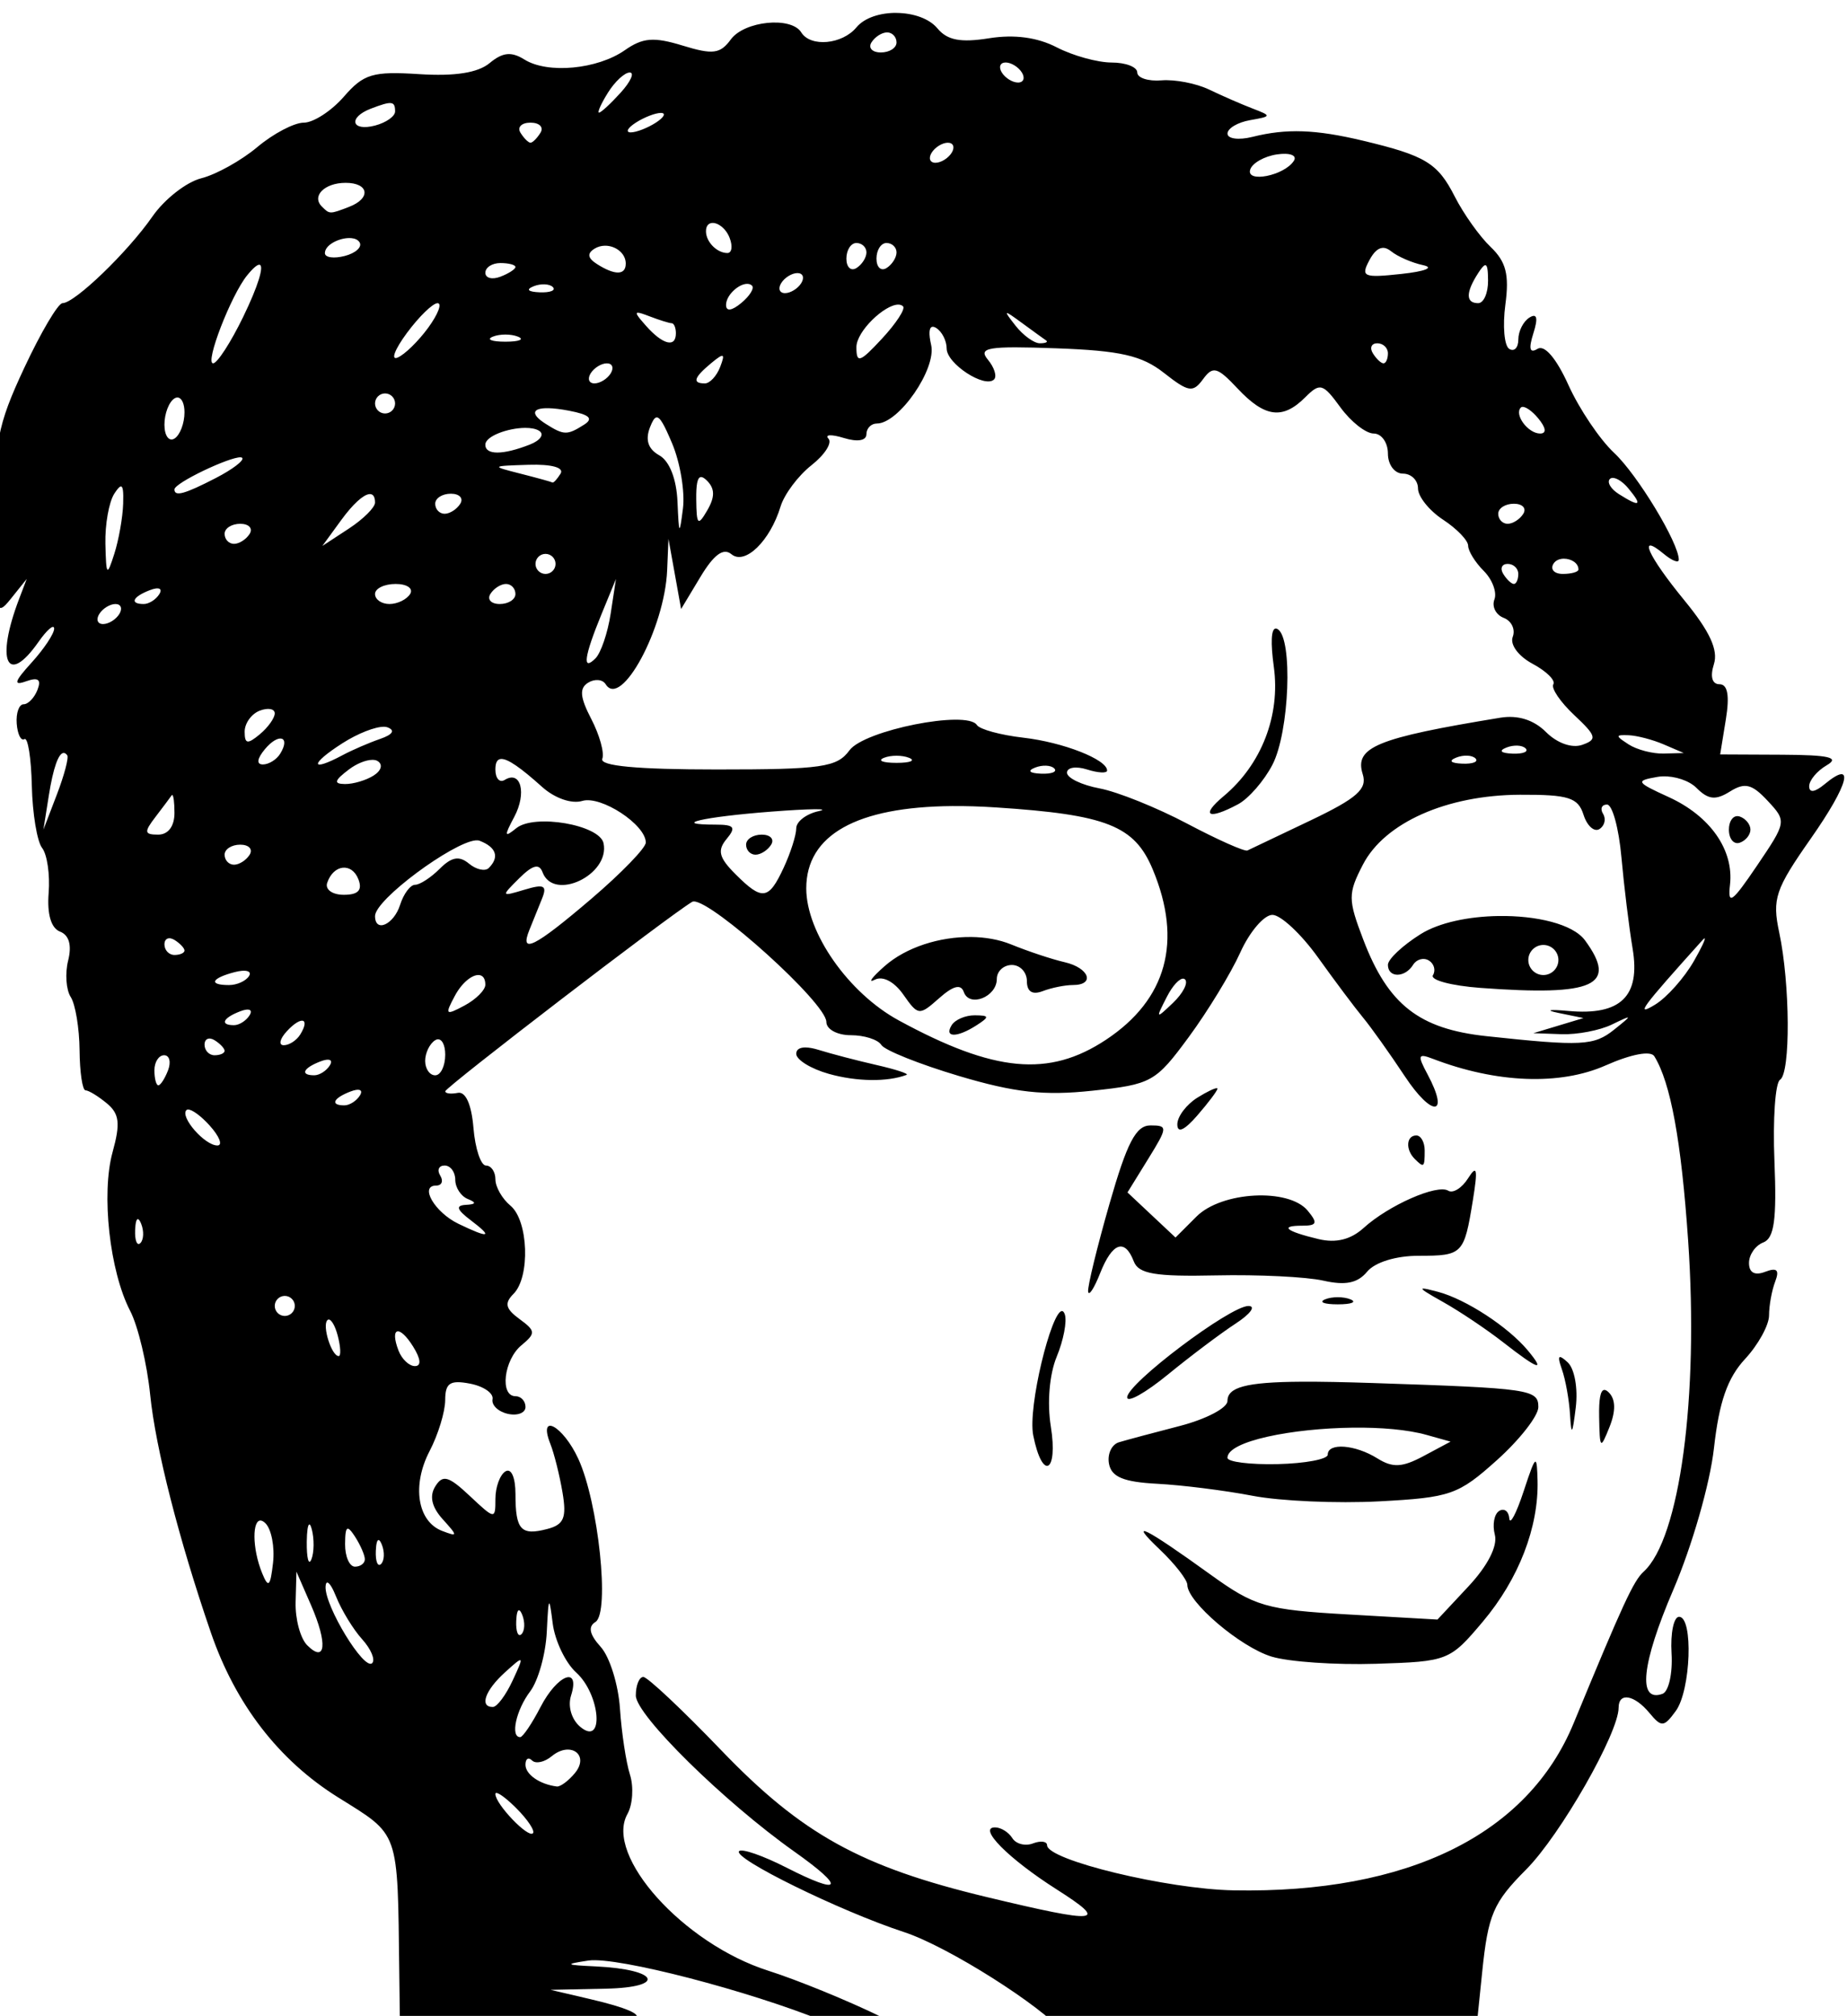 <?xml version="1.0" encoding="UTF-8" standalone="no"?>
<!-- Created with Inkscape (http://www.inkscape.org/) -->

<svg
   xmlns:dc="http://purl.org/dc/elements/1.1/"
   xmlns:cc="http://creativecommons.org/ns#"
   xmlns:rdf="http://www.w3.org/1999/02/22-rdf-syntax-ns#"
   xmlns:svg="http://www.w3.org/2000/svg"
   xmlns="http://www.w3.org/2000/svg"
   xmlns:sodipodi="http://sodipodi.sourceforge.net/DTD/sodipodi-0.dtd"
   xmlns:inkscape="http://www.inkscape.org/namespaces/inkscape"
   width="48.806mm"
   height="53.274mm"
   viewBox="0 0 48.806 53.274"
   version="1.1"
   id="svg8"
   inkscape:version="0.92.3 (2405546, 2018-03-11)"
   sodipodi:docname="Harlem youth - 5.svg">
  <defs
     id="defs2" />
  <sodipodi:namedview
     id="base"
     pagecolor="#ffffff"
     bordercolor="#666666"
     borderopacity="1.0"
     inkscape:pageopacity="0.0"
     inkscape:pageshadow="2"
     inkscape:zoom="0.5381579"
     inkscape:cx="1236.8369"
     inkscape:cy="683.95271"
     inkscape:document-units="mm"
     inkscape:current-layer="layer1"
     showgrid="false"
     inkscape:snap-global="false"
     inkscape:window-width="1920"
     inkscape:window-height="1017"
     inkscape:window-x="3832"
     inkscape:window-y="-8"
     inkscape:window-maximized="1"
     fit-margin-top="0"
     fit-margin-left="0"
     fit-margin-right="0"
     fit-margin-bottom="0" />
  <g
     inkscape:label="Layer 1"
     inkscape:groupmode="layer"
     id="layer1"
     transform="translate(96.546,-215.824)">
    <path
       style="fill:#000000;stroke-width:3.78"
       d="m -274.9,815.715 c -1.606,-0.019 -3.208,0.46 -4.027,1.447 -1.416,1.707 -4.577,1.994 -5.5,0.5 -0.998,-1.615 -5.673,-1.147 -7.025,0.703 -1.054,1.442 -1.791,1.536 -4.799,0.613 -2.874,-0.882 -3.976,-0.796 -5.762,0.455 -2.739,1.918 -7.697,2.383 -10.012,0.938 -1.31,-0.818 -2.171,-0.732 -3.477,0.352 -1.167,0.968 -3.465,1.329 -7.012,1.102 -4.649,-0.298 -5.543,-0.03 -7.525,2.25 -1.238,1.423 -3.034,2.588 -3.992,2.588 -0.959,0 -3.045,1.096 -4.637,2.436 -1.592,1.339 -4.106,2.739 -5.588,3.111 -1.482,0.372 -3.674,2.088 -4.871,3.814 -2.45,3.534 -7.747,8.639 -8.963,8.639 -0.44,0 -2.158,2.907 -3.818,6.459 -2.691,5.757 -3.015,7.468 -2.988,15.75 0.03,8.692 0.136,9.162 1.635,7.291 l 1.602,-2 -0.762,2 c -2.362,6.191 -1.2,8.756 1.938,4.277 0.856,-1.223 1.557,-1.814 1.557,-1.314 0,0.499 -1.013,2.022 -2.25,3.383 -1.721,1.892 -1.85,2.331 -0.551,1.865 1.208,-0.433 1.538,-0.19 1.143,0.84 -0.306,0.797 -0.93,1.449 -1.387,1.449 -0.457,0 -0.766,0.87 -0.686,1.932 0.08,1.062 0.425,1.757 0.768,1.545 0.343,-0.212 0.675,1.881 0.738,4.65 0.063,2.77 0.525,5.562 1.027,6.205 0.502,0.643 0.795,2.662 0.65,4.486 -0.168,2.115 0.244,3.511 1.135,3.854 0.905,0.347 1.191,1.362 0.811,2.877 -0.323,1.286 -0.208,2.926 0.256,3.645 0.464,0.719 0.862,3.107 0.881,5.307 0.02,2.2 0.287,4 0.596,4 0.308,0 1.263,0.583 2.121,1.295 1.254,1.041 1.368,1.996 0.576,4.863 -1.149,4.162 -0.293,11.893 1.754,15.838 0.787,1.516 1.685,5.288 1.996,8.381 0.534,5.296 2.873,14.459 6.055,23.709 2.455,7.137 6.771,12.728 12.67,16.414 6.188,3.867 5.935,3.144 6.111,17.441 l 0.074,5.963 h 17.051 c -0.836,-0.125 -1.715,-0.249 -2.635,-0.365 l -7.404,-0.936 8.844,0.344 c 9.032,0.351 10.356,-0.625 3.139,-2.314 l -3.982,-0.932 5.5,-0.115 c 6.111,-0.129 5.303,-1.923 -1,-2.221 -3.062,-0.144 -3.155,-0.216 -0.738,-0.582 0.188,-0.028 0.423,-0.04 0.697,-0.035 4.119,0.068 17.473,3.701 24.121,6.65 l 1.141,0.506 h 6.693 c -1.062,-0.4 -2.174,-0.886 -3.414,-1.492 -3.3,-1.614 -8.385,-3.693 -11.299,-4.621 -8.458,-2.692 -16.354,-11.482 -14.035,-15.625 0.525,-0.938 0.638,-2.706 0.25,-3.928 -0.388,-1.221 -0.836,-4.181 -0.996,-6.578 -0.16,-2.397 -1.025,-5.17 -1.922,-6.16 -1.12,-1.237 -1.283,-2.015 -0.523,-2.484 1.456,-0.9 0.302,-11.899 -1.707,-16.266 -1.528,-3.32 -4.046,-4.674 -2.791,-1.5 0.381,0.962 0.928,3.148 1.215,4.855 0.426,2.53 0.142,3.204 -1.527,3.641 -2.621,0.685 -3.164,0.089 -3.164,-3.471 0,-1.674 -0.421,-2.633 -1,-2.275 -0.55,0.34 -1,1.571 -1,2.734 0,2.08 -0.043,2.075 -2.553,-0.283 -2.126,-1.997 -2.703,-2.155 -3.449,-0.947 -0.598,0.967 -0.349,2.055 0.746,3.266 1.528,1.688 1.522,1.771 -0.061,1.164 -2.466,-0.946 -3.028,-4.544 -1.244,-7.965 0.851,-1.632 1.549,-3.919 1.553,-5.08 0.005,-1.704 0.483,-2.021 2.471,-1.641 1.355,0.259 2.368,0.958 2.25,1.553 -0.117,0.595 0.575,1.252 1.537,1.463 0.962,0.21 1.75,-0.099 1.75,-0.689 0,-0.59 -0.45,-1.074 -1,-1.074 -1.583,0 -1.163,-3.62 0.59,-5.074 1.446,-1.2 1.427,-1.439 -0.197,-2.627 -1.386,-1.014 -1.518,-1.574 -0.59,-2.502 1.684,-1.684 1.49,-7.309 -0.303,-8.797 -0.825,-0.685 -1.5,-1.865 -1.5,-2.623 0,-0.758 -0.423,-1.377 -0.939,-1.377 -0.517,0 -1.079,-1.688 -1.25,-3.75 -0.194,-2.345 -0.779,-3.656 -1.561,-3.5 -0.688,0.138 -1.25,0.068 -1.25,-0.156 0,-0.398 22.416,-17.6 24.619,-18.893 0.041,-0.024 0.091,-0.037 0.152,-0.039 1.901,-0.064 13.229,10.132 13.229,12.016 0,0.735 1.082,1.322 2.439,1.322 1.343,0 2.711,0.437 3.041,0.971 0.33,0.533 3.814,1.926 7.742,3.096 5.576,1.66 8.495,1.984 13.303,1.469 5.903,-0.632 6.303,-0.855 9.609,-5.348 1.898,-2.578 4.21,-6.375 5.141,-8.438 0.93,-2.063 2.371,-3.75 3.201,-3.75 0.83,0 2.878,1.913 4.551,4.25 1.673,2.337 3.687,5.028 4.477,5.979 0.79,0.95 2.671,3.59 4.178,5.867 2.736,4.135 4.501,3.986 2.266,-0.191 -1.029,-1.922 -0.959,-2.122 0.529,-1.551 6.34,2.433 12.67,2.676 17.227,0.66 2.555,-1.13 4.496,-1.497 4.855,-0.916 1.628,2.633 2.688,8.411 3.375,18.402 1.072,15.6 -0.828,29.715 -4.441,33 -1.008,0.916 -2.068,3.214 -6.979,15.117 -4.581,11.104 -16.537,16.982 -33.896,16.662 -6.625,-0.122 -18.59,-3.015 -18.609,-4.498 -0.005,-0.395 -0.639,-0.477 -1.408,-0.182 -0.769,0.295 -1.695,0.056 -2.059,-0.531 -0.363,-0.587 -1.138,-1.068 -1.723,-1.068 -1.759,0 1.348,3.131 6.127,6.172 5.283,3.362 4.298,3.473 -6.93,0.781 -12.575,-3.014 -18.456,-6.267 -26.516,-14.664 -3.85,-4.011 -7.338,-7.291 -7.75,-7.291 -0.412,10e-4 -0.75,0.833 -0.75,1.85 0,1.942 8.797,10.602 15.832,15.584 5.139,3.64 4.732,4.407 -0.832,1.568 -2.307,-1.177 -4.422,-1.912 -4.699,-1.635 -0.697,0.697 10.075,5.989 16.418,8.066 4.502,1.474 13.848,7.476 15.871,9.973 h 41.193 l 0.609,-5.936 c 0.592,-5.779 1.098,-6.962 4.389,-10.27 3.406,-3.424 9.219,-13.599 9.219,-16.137 0,-1.562 1.562,-1.294 3.074,0.527 1.2,1.446 1.439,1.428 2.623,-0.191 1.51,-2.064 1.769,-9.398 0.332,-9.398 -0.533,0 -0.871,1.638 -0.75,3.641 0.121,2.003 -0.287,3.822 -0.906,4.043 -2.497,0.889 -2.094,-2.98 1.08,-10.379 1.872,-4.363 3.659,-10.589 4.053,-14.117 0.515,-4.62 1.347,-7.005 3.1,-8.896 1.317,-1.421 2.395,-3.381 2.395,-4.355 0,-0.975 0.275,-2.489 0.611,-3.365 0.447,-1.166 0.179,-1.427 -1,-0.975 -1.04,0.399 -1.611,0.086 -1.611,-0.883 0,-0.825 0.639,-1.744 1.422,-2.045 1.096,-0.421 1.353,-2.28 1.115,-8.119 -0.17,-4.165 0.082,-7.813 0.559,-8.107 1.058,-0.654 1.008,-9.566 -0.082,-14.682 -0.716,-3.363 -0.401,-4.304 3.145,-9.365 3.828,-5.465 4.464,-7.986 1.365,-5.414 -0.966,0.801 -1.523,0.871 -1.523,0.191 0,-0.59 0.787,-1.531 1.75,-2.092 1.327,-0.773 0.253,-1.028 -4.438,-1.051 l -6.188,-0.029 0.568,-3.5 c 0.384,-2.369 0.18,-3.5 -0.631,-3.5 -0.743,0 -0.956,-0.76 -0.562,-2 0.449,-1.415 -0.409,-3.272 -2.934,-6.354 -3.667,-4.475 -4.724,-6.852 -2.066,-4.646 0.825,0.685 1.5,0.946 1.5,0.582 0,-1.671 -4.127,-8.486 -6.457,-10.664 -1.423,-1.33 -3.466,-4.364 -4.541,-6.742 -1.209,-2.673 -2.387,-4.057 -3.086,-3.625 -0.782,0.484 -0.91,0.006 -0.416,-1.551 0.487,-1.532 0.362,-2.033 -0.393,-1.566 -0.609,0.376 -1.107,1.359 -1.107,2.184 0,0.825 -0.409,1.249 -0.906,0.941 -0.498,-0.307 -0.671,-2.295 -0.387,-4.416 0.401,-2.993 0.072,-4.28 -1.469,-5.75 -1.092,-1.041 -2.7,-3.301 -3.574,-5.021 -1.702,-3.349 -2.908,-4.083 -9.164,-5.578 -4.73,-1.13 -7.625,-1.229 -11.014,-0.379 -1.367,0.343 -2.486,0.196 -2.486,-0.326 0,-0.522 1.012,-1.125 2.25,-1.342 2.158,-0.378 2.168,-0.425 0.25,-1.16 -1.1,-0.422 -3.049,-1.272 -4.33,-1.889 -1.281,-0.617 -3.419,-1.03 -4.75,-0.92 -1.331,0.11 -2.42,-0.245 -2.42,-0.789 0,-0.544 -1.148,-0.988 -2.551,-0.988 -1.402,0 -3.867,-0.682 -5.479,-1.516 -1.933,-0.999 -4.23,-1.307 -6.75,-0.904 -2.831,0.453 -4.161,0.199 -5.143,-0.984 -0.836,-1.007 -2.445,-1.524 -4.051,-1.543 z m -0.969,1.947 c 0.518,0 0.941,0.45 0.941,1 0,0.55 -0.703,1 -1.561,1 -0.857,0 -1.279,-0.45 -0.939,-1 0.34,-0.55 1.041,-1 1.559,-1 z m 11.822,3 c 0.55,0 1.279,0.45 1.619,1 0.34,0.55 0.167,1 -0.383,1 -0.55,0 -1.277,-0.45 -1.617,-1 -0.34,-0.55 -0.169,-1 0.381,-1 z m -37.486,1 c 0.503,0 0.101,0.9 -0.895,2 -0.995,1.1 -1.97,2 -2.164,2 -0.194,0 0.208,-0.9 0.895,-2 0.687,-1.1 1.661,-2 2.164,-2 z m -23.816,3.051 c 0.342,0.039 0.422,0.309 0.422,0.832 0,0.486 -0.9,1.119 -2,1.406 -2.362,0.618 -2.716,-0.802 -0.42,-1.684 1.05,-0.403 1.656,-0.594 1.998,-0.555 z m 26.922,0.979 c 0.55,0 0.325,0.437 -0.5,0.971 -0.825,0.533 -1.95,0.969 -2.5,0.969 -0.55,0 -0.325,-0.436 0.5,-0.969 0.825,-0.533 1.95,-0.971 2.5,-0.971 z m -13,0.971 c 0.89,0 1.34,0.45 1,1 -0.34,0.55 -0.79,1 -1,1 -0.21,0 -0.66,-0.45 -1,-1 -0.34,-0.55 0.11,-1 1,-1 z m 41.617,2 c 0.55,0 0.723,0.45 0.383,1 -0.34,0.55 -1.069,1 -1.619,1 -0.55,0 -0.721,-0.45 -0.381,-1 0.34,-0.55 1.067,-1 1.617,-1 z m 33.672,1.107 c 0.733,0.024 1.087,0.282 0.836,0.688 -0.915,1.481 -4.812,2.264 -4.355,0.875 0.212,-0.644 1.414,-1.322 2.67,-1.506 0.32,-0.047 0.605,-0.065 0.85,-0.057 z m -93.73,2.893 c 2.336,0 2.568,1.545 0.359,2.393 v 0.002 c -1.952,0.748 -1.943,0.747 -2.725,-0.035 -1.043,-1.043 0.278,-2.359 2.365,-2.359 z m 36.527,4.004 c 0.567,-0.061 1.395,0.505 1.775,1.496 0.317,0.825 0.215,1.5 -0.227,1.5 -1.042,0 -2.135,-1.111 -2.135,-2.168 0,-0.53 0.246,-0.792 0.586,-0.828 z m -36.344,1.51 c 0.145,-0.011 0.286,-0.01 0.418,0.004 0.353,0.036 0.643,0.166 0.795,0.412 0.286,0.463 -0.373,1.075 -1.467,1.361 -1.094,0.286 -1.988,0.16 -1.988,-0.279 0,-0.771 1.227,-1.421 2.242,-1.498 z m 50.758,0.486 c 0.55,0 1,0.422 1,0.939 0,0.517 -0.45,1.221 -1,1.561 -0.55,0.34 -1,-0.084 -1,-0.941 0,-0.857 0.45,-1.559 1,-1.559 z m 3,0 c 0.55,0 1,0.422 1,0.939 0,0.517 -0.45,1.221 -1,1.561 -0.55,0.34 -1,-0.084 -1,-0.941 0,-0.857 0.45,-1.559 1,-1.559 z m -28.088,0.271 c 1.052,-0.017 2.088,0.742 2.088,1.787 h -0.002 c 0,1.163 -1.07,1.182 -2.855,0.051 -0.946,-0.599 -1.022,-1.068 -0.25,-1.545 0.317,-0.196 0.669,-0.287 1.02,-0.293 z m 77.547,0.217 c 0.274,-0.019 0.558,0.094 0.859,0.338 0.649,0.526 2.082,1.149 3.182,1.383 1.151,0.245 0.232,0.618 -2.162,0.877 -3.786,0.409 -4.072,0.284 -3.18,-1.383 0.417,-0.779 0.844,-1.182 1.301,-1.215 z m -87.959,1.512 c 0.825,0 1.5,0.176 1.5,0.393 0,0.216 -0.675,0.652 -1.5,0.969 -0.825,0.317 -1.5,0.14 -1.5,-0.393 0,-0.533 0.675,-0.969 1.5,-0.969 z m -24.006,0.172 c 0.447,0.112 -0.124,2.069 -1.648,5.207 -1.235,2.542 -2.582,4.621 -2.994,4.621 -0.842,0 1.791,-6.807 3.395,-8.775 0.63,-0.773 1.045,-1.104 1.248,-1.053 z m 122.244,0.045 c 0.181,0.045 0.24,0.538 0.246,1.533 0.008,1.238 -0.434,2.25 -0.984,2.25 -1.253,0 -1.253,-1.061 0,-3 0.294,-0.455 0.504,-0.719 0.652,-0.775 0.031,-0.012 0.06,-0.014 0.086,-0.008 z m -68.621,0.783 c 0.55,0 0.723,0.45 0.383,1 -0.34,0.55 -1.069,1 -1.619,1 -0.55,0 -0.721,-0.45 -0.381,-1 0.34,-0.55 1.067,-1 1.617,-1 z m -5.174,1.086 c 0.119,-0.018 0.232,-0.018 0.336,0.004 0.118,0.025 0.224,0.079 0.311,0.166 0.252,0.252 -0.228,1.027 -1.066,1.723 -0.95,0.789 -1.523,0.866 -1.523,0.203 0,-0.925 1.111,-1.969 1.943,-2.096 z m -20.027,0.037 c 0.347,0.014 0.646,0.105 0.812,0.271 0.332,0.332 -0.258,0.568 -1.312,0.525 -1.165,-0.048 -1.401,-0.284 -0.604,-0.604 0.361,-0.144 0.756,-0.208 1.104,-0.193 z m -10.682,1.877 c 0.472,0 0.049,1.105 -0.939,2.457 -0.988,1.352 -2.362,2.69 -3.055,2.973 -0.693,0.283 -0.271,-0.824 0.938,-2.459 1.209,-1.635 2.584,-2.971 3.057,-2.971 z m 45.939,0.143 c 0.193,9.1e-4 0.358,0.055 0.479,0.176 0.252,0.252 -0.692,1.698 -2.098,3.215 -2.215,2.39 -2.555,2.505 -2.555,0.854 0,-1.586 2.821,-4.25 4.174,-4.244 z m -25.967,0.811 c 0.173,-0.006 0.554,0.124 1.156,0.355 0.989,0.38 1.987,0.691 2.217,0.691 0.23,0 0.42,0.45 0.42,1 0,1.471 -1.298,1.153 -2.969,-0.729 -0.819,-0.922 -1.112,-1.309 -0.824,-1.318 z m 36.809,0.039 c 0.084,-0.038 0.559,0.296 1.484,0.975 1.1,0.807 2.187,1.594 2.416,1.75 0.229,0.156 -0.053,0.283 -0.627,0.283 -0.574,0 -1.663,-0.788 -2.418,-1.75 -0.635,-0.809 -0.94,-1.22 -0.855,-1.258 z m -7.459,1.369 c 0.104,-0.025 0.238,0.014 0.402,0.115 0.572,0.354 1.041,1.274 1.041,2.047 0,1.516 3.809,4 4.727,3.082 0.306,-0.306 0.028,-1.195 -0.619,-1.975 -1.001,-1.206 0.014,-1.373 6.816,-1.129 6.404,0.23 8.539,0.718 10.75,2.457 2.441,1.92 2.888,1.992 3.887,0.627 0.988,-1.351 1.421,-1.234 3.459,0.936 2.709,2.883 4.488,3.113 6.732,0.869 1.481,-1.481 1.764,-1.4 3.512,1 1.046,1.436 2.539,2.609 3.318,2.609 0.779,0 1.418,0.9 1.418,2 0,1.111 0.667,2 1.5,2 0.825,0 1.5,0.664 1.5,1.477 0,0.812 1.125,2.214 2.5,3.115 1.375,0.901 2.5,2.07 2.5,2.596 0,0.526 0.7,1.657 1.557,2.514 0.857,0.857 1.334,2.137 1.062,2.846 -0.272,0.709 0.145,1.534 0.926,1.834 0.781,0.3 1.187,1.152 0.902,1.895 -0.294,0.767 0.562,1.927 1.982,2.688 1.375,0.736 2.306,1.656 2.066,2.043 -0.239,0.387 0.697,1.767 2.082,3.068 2.229,2.094 2.321,2.435 0.795,2.971 -1.017,0.357 -2.494,-0.164 -3.602,-1.271 -1.226,-1.227 -2.811,-1.723 -4.574,-1.434 -12.323,2.02 -14.561,2.939 -13.707,5.629 0.47,1.481 -0.562,2.395 -5.203,4.611 -3.183,1.52 -6.016,2.868 -6.293,2.998 -0.277,0.13 -2.977,-1.073 -6,-2.672 -3.023,-1.599 -6.957,-3.182 -8.744,-3.518 -1.787,-0.336 -3.25,-1.042 -3.25,-1.568 0,-0.526 0.9,-0.67 2,-0.32 1.1,0.349 2,0.396 2,0.104 0,-1.1 -4.388,-2.819 -8.357,-3.275 -2.263,-0.26 -4.346,-0.828 -4.629,-1.264 -0.986,-1.517 -11.237,0.52 -12.703,2.525 -1.239,1.694 -2.737,1.91 -13.227,1.91 -7.961,0 -11.695,-0.349 -11.42,-1.066 0.225,-0.586 -0.269,-2.368 -1.096,-3.961 -1.135,-2.188 -1.211,-3.075 -0.312,-3.631 0.654,-0.404 1.44,-0.334 1.744,0.158 1.536,2.486 5.887,-5.585 6.131,-11.371 l 0.131,-3.129 0.631,3.5 0.629,3.5 1.932,-3.213 c 1.34,-2.227 2.287,-2.916 3.088,-2.252 1.348,1.119 3.848,-1.311 4.898,-4.76 0.373,-1.223 1.76,-3.076 3.084,-4.117 1.324,-1.041 2.085,-2.234 1.691,-2.65 -0.394,-0.416 0.298,-0.445 1.535,-0.065 1.36,0.418 2.25,0.27 2.25,-0.375 0,-0.587 0.47,-1.068 1.047,-1.068 2.193,0 5.955,-5.45 5.408,-7.834 -0.253,-1.104 -0.212,-1.731 0.102,-1.805 z m -42.557,0.768 c 0.453,0 0.906,0.07 1.25,0.209 0.687,0.277 0.125,0.504 -1.25,0.504 -1.375,0 -1.938,-0.226 -1.25,-0.504 0.344,-0.139 0.797,-0.209 1.25,-0.209 z m 86.939,0.871 c 0.582,0 1.061,0.45 1.061,1 0,0.55 -0.199,1 -0.441,1 -0.243,0 -0.719,-0.45 -1.059,-1 -0.34,-0.55 -0.143,-1 0.439,-1 z m -65.295,1.258 c 0.13,0.055 0.035,0.413 -0.229,1.1 -0.346,0.903 -1.032,1.643 -1.523,1.643 -1.286,0 -1.106,-0.579 0.629,-2.02 0.637,-0.528 0.993,-0.778 1.123,-0.723 z m -11.527,0.742 c 0.55,0 0.723,0.45 0.383,1 -0.34,0.55 -1.069,1 -1.619,1 -0.55,0 -0.721,-0.45 -0.381,-1 0.34,-0.55 1.067,-1 1.617,-1 z m -22.117,3 c 0.55,0 1,0.45 1,1 0,0.55 -0.45,1 -1,1 -0.55,0 -1,-0.45 -1,-1 0,-0.55 0.45,-1 1,-1 z m -20.637,0.412 c 0.371,0.065 0.637,0.627 0.637,1.469 0,1.1 -0.45,2.279 -1,2.619 -0.55,0.34 -1,-0.283 -1,-1.383 0,-1.1 0.45,-2.277 1,-2.617 0.069,-0.043 0.134,-0.071 0.199,-0.084 0.057,-0.012 0.111,-0.013 0.164,-0.004 z m 134.012,0.936 c 0.327,-0.065 0.995,0.393 1.604,1.127 0.789,0.95 0.864,1.525 0.201,1.525 -1.209,0 -2.617,-1.898 -1.924,-2.592 0.032,-0.032 0.072,-0.051 0.119,-0.06 z m -97.09,0.125 c 0.536,0.01 1.228,0.091 2.057,0.25 2.047,0.393 2.467,0.784 1.5,1.396 -1.687,1.069 -2.008,1.062 -3.814,-0.08 -1.576,-0.996 -1.351,-1.597 0.258,-1.566 z m 10.773,0.922 c 0.357,-0.061 0.777,0.724 1.562,2.58 0.809,1.911 1.296,4.837 1.084,6.5 -0.351,2.745 -0.4,2.683 -0.545,-0.676 -0.098,-2.274 -0.798,-4.056 -1.814,-4.625 -1.118,-0.626 -1.418,-1.535 -0.926,-2.801 0.234,-0.6 0.425,-0.942 0.639,-0.979 z m -13.092,1.041 c 0.564,-0.003 1.062,0.083 1.389,0.285 0.56,0.346 0.149,0.961 -0.922,1.381 -2.689,1.054 -4.434,1.058 -4.434,0.014 0,-0.862 2.276,-1.67 3.967,-1.68 z m -28.365,2.936 c 0.072,0.004 0.123,0.021 0.152,0.051 0.237,0.237 -0.938,1.138 -2.611,2.004 -3.12,1.613 -4.143,1.896 -4.143,1.146 0,-0.648 5.523,-3.265 6.602,-3.201 z m 28.707,0.746 c 2.31,-0.072 3.566,0.276 3.191,0.883 -0.34,0.55 -0.705,0.946 -0.811,0.881 -0.105,-0.065 -1.539,-0.461 -3.189,-0.881 -2.964,-0.754 -2.954,-0.766 0.809,-0.883 z m 17.139,1.232 c 0.044,-0.013 0.092,-0.012 0.145,0 0.14,0.033 0.311,0.152 0.512,0.354 0.791,0.791 0.798,1.626 0.029,2.949 -0.941,1.619 -1.077,1.483 -1.104,-1.104 -0.015,-1.412 0.106,-2.112 0.418,-2.199 z m 91.014,0.076 c 0.4,0.025 0.996,0.42 1.518,1.049 1.443,1.738 1.166,1.903 -0.951,0.564 -0.809,-0.512 -1.211,-1.192 -0.893,-1.51 0.08,-0.08 0.193,-0.112 0.326,-0.104 z m -148.83,0.854 c 0.236,-0.052 0.295,0.492 0.254,1.721 -0.046,1.375 -0.444,3.625 -0.885,5 -0.733,2.291 -0.81,2.207 -0.887,-1 -0.046,-1.925 0.354,-4.175 0.887,-5 0.286,-0.442 0.49,-0.689 0.631,-0.721 z m 32.928,0.721 c 0.857,0 1.281,0.45 0.941,1 -0.34,0.55 -1.043,1 -1.561,1 -0.518,0 -0.939,-0.45 -0.939,-1 0,-0.55 0.701,-1 1.559,-1 z m -8.127,0.041 c 0.36,-0.035 0.568,0.236 0.568,0.844 0,0.487 -1.182,1.659 -2.627,2.605 l -2.627,1.721 1.877,-2.574 c 1.187,-1.628 2.209,-2.537 2.809,-2.596 z m 114.127,0.959 c 0.857,0 1.281,0.45 0.941,1 -0.34,0.55 -1.043,1 -1.561,1 -0.518,0 -0.939,-0.45 -0.939,-1 0,-0.55 0.701,-1 1.559,-1 z m -127,2 c 0.857,0 1.281,0.45 0.941,1 -0.34,0.55 -1.043,1 -1.561,1 -0.518,0 -0.939,-0.45 -0.939,-1 0,-0.55 0.701,-1 1.559,-1 z m 30.441,3 c 0.55,0 1,0.45 1,1 0,0.55 -0.45,1 -1,1 -0.55,0 -1,-0.45 -1,-1 0,-0.55 0.45,-1 1,-1 z m 101.549,0.48 c 0.702,-0.003 1.451,0.418 1.451,1.078 0,0.243 -0.703,0.441 -1.561,0.441 -0.858,0 -1.275,-0.459 -0.93,-1.018 0.214,-0.346 0.618,-0.5 1.039,-0.502 z m -5.609,0.52 c 0.582,0 1.061,0.45 1.061,1 0,0.55 -0.199,1 -0.441,1 -0.243,0 -0.719,-0.45 -1.059,-1 -0.34,-0.55 -0.143,-1 0.439,-1 z m -88.914,1.5 -0.531,3.469 c -0.292,1.908 -0.974,3.911 -1.514,4.451 -1.343,1.343 -1.135,-0.176 0.607,-4.42 z m -21.967,0.5 c 1.133,0 1.781,0.45 1.441,1 -0.34,0.55 -1.268,1 -2.061,1 -0.793,0 -1.439,-0.45 -1.439,-1 0,-0.55 0.926,-1 2.059,-1 z m 11,0 c 0.518,0 0.941,0.45 0.941,1 0,0.55 -0.703,1 -1.561,1 -0.857,0 -1.279,-0.45 -0.939,-1 0.34,-0.55 1.041,-1 1.559,-1 z m -34.643,0.453 c 0.232,0.047 0.273,0.24 0.076,0.559 -0.336,0.544 -1.035,0.988 -1.553,0.988 -1.438,0 -1.121,-0.718 0.611,-1.383 0.222,-0.085 0.415,-0.139 0.572,-0.162 0.118,-0.018 0.216,-0.018 0.293,-0.002 z m -4.299,1.547 c 0.55,0 0.723,0.45 0.383,1 -0.34,0.55 -1.069,1 -1.619,1 -0.55,0 -0.721,-0.45 -0.381,-1 0.34,-0.55 1.067,-1 1.617,-1 z m 115.682,2.445 c -0.441,0.043 -0.507,1.406 -0.174,3.836 0.663,4.84 -1.237,9.733 -5,12.877 -2.352,1.965 -1.562,2.414 1.43,0.812 1.058,-0.566 2.603,-2.343 3.434,-3.949 1.69,-3.267 2.05,-12.57 0.523,-13.514 -0.078,-0.048 -0.15,-0.069 -0.213,-0.062 z m -100.24,8.035 c 0.272,0.049 0.441,0.195 0.441,0.428 0,0.465 -0.675,1.407 -1.5,2.092 -1.221,1.013 -1.5,0.964 -1.5,-0.27 0,-0.834 0.675,-1.775 1.5,-2.092 0.412,-0.158 0.787,-0.207 1.059,-0.158 z m 11.355,1.762 c 0.125,0.003 0.233,0.02 0.32,0.053 0.807,0.301 0.54,0.723 -0.734,1.162 -1.1,0.379 -2.781,1.107 -3.736,1.617 -3.255,1.737 -3.275,0.899 -0.029,-1.18 1.557,-0.997 3.302,-1.673 4.18,-1.652 z m 123.336,0.844 c 0.167,-0.016 0.417,-0.012 0.75,0 0.825,0.03 2.4,0.441 3.5,0.914 l 2,0.859 -2,0.055 c -1.1,0.03 -2.675,-0.381 -3.5,-0.914 -1,-0.646 -1.25,-0.866 -0.75,-0.914 z m -133.553,0.346 c 0.343,0.103 0.382,0.631 -0.156,1.502 -0.363,0.587 -1.138,1.066 -1.723,1.066 -0.663,0 -0.588,-0.573 0.201,-1.523 0.686,-0.826 1.334,-1.148 1.678,-1.045 z m 123.219,0.691 c 0.347,0.014 0.646,0.107 0.812,0.273 0.332,0.332 -0.258,0.568 -1.312,0.525 -1.165,-0.048 -1.401,-0.286 -0.604,-0.605 0.361,-0.144 0.756,-0.208 1.104,-0.193 z m -144.963,0.73 c 0.119,-0.003 0.239,0.073 0.355,0.23 0.17,0.229 -0.296,1.991 -1.033,3.916 l -1.342,3.5 0.543,-3.426 c 0.431,-2.719 0.96,-4.208 1.477,-4.221 z m 139.963,0.27 c 0.347,0.014 0.646,0.107 0.812,0.273 0.332,0.332 -0.258,0.568 -1.312,0.525 -1.165,-0.048 -1.401,-0.286 -0.604,-0.605 0.361,-0.144 0.756,-0.208 1.104,-0.193 z m -56.916,0.008 c 0.453,0 0.906,0.068 1.25,0.207 0.687,0.277 0.125,0.504 -1.25,0.504 -1.375,0 -1.938,-0.226 -1.25,-0.504 0.344,-0.139 0.797,-0.207 1.25,-0.207 z m -39.428,0.322 c 0.665,-0.032 1.954,0.87 4.092,2.791 1.253,1.126 2.938,1.712 4,1.393 1.867,-0.562 6.336,2.367 6.336,4.152 0,0.532 -2.435,3.048 -5.41,5.59 -5.671,4.845 -7.208,5.619 -6.197,3.121 0.334,-0.825 0.9,-2.227 1.258,-3.115 0.532,-1.319 0.21,-1.483 -1.75,-0.893 -2.344,0.705 -2.356,0.678 -0.531,-1.135 1.347,-1.338 2,-1.508 2.334,-0.607 1.093,2.947 6.745,0.257 6.082,-2.895 -0.387,-1.838 -6.896,-2.96 -8.699,-1.5 -1.198,0.971 -1.231,0.8 -0.205,-1.125 1.261,-2.366 0.663,-4.685 -0.951,-3.688 -0.512,0.316 -0.93,-0.153 -0.93,-1.043 0,-0.674 0.173,-1.028 0.572,-1.047 z m -12.842,0.088 c 0.211,-0.002 0.392,0.036 0.523,0.117 0.553,0.342 0.384,0.956 -0.398,1.451 -0.746,0.473 -2.03,0.855 -2.855,0.844 -1.154,-0.013 -1.063,-0.349 0.396,-1.453 0.783,-0.593 1.701,-0.953 2.334,-0.959 z m 67.186,0.582 c 0.347,0.014 0.646,0.107 0.812,0.273 0.332,0.332 -0.258,0.568 -1.312,0.525 -1.165,-0.048 -1.401,-0.286 -0.604,-0.605 0.361,-0.144 0.756,-0.208 1.104,-0.193 z m 61.469,1.066 c 1.222,-0.047 2.653,0.42 3.379,1.146 1.182,1.182 1.907,1.262 3.342,0.365 1.488,-0.93 2.193,-0.755 3.756,0.922 1.905,2.044 1.894,2.107 -1.059,6.471 -2.497,3.691 -2.934,4 -2.693,1.906 0.398,-3.466 -1.966,-6.85 -6.109,-8.744 -3.274,-1.497 -3.347,-1.626 -1.123,-2.014 0.163,-0.029 0.333,-0.046 0.508,-0.053 z m -14.203,1.832 c 4.829,-0.019 5.779,0.282 6.322,1.994 0.352,1.108 1.065,1.751 1.584,1.43 0.519,-0.321 0.685,-1.002 0.369,-1.514 -0.316,-0.512 -0.141,-0.932 0.391,-0.932 0.532,0 1.177,2.362 1.436,5.25 0.258,2.887 0.761,6.994 1.117,9.123 0.795,4.754 -1.194,6.684 -6.4,6.211 -1.925,-0.175 -2.375,-0.087 -1,0.195 l 2.5,0.514 -2.5,0.754 -2.5,0.754 2.814,0.1 c 1.549,0.055 3.799,-0.375 5,-0.955 2.11,-1.019 2.119,-1.002 0.244,0.5 -2.012,1.612 -3.215,1.674 -12.734,0.652 -6.715,-0.72 -9.805,-3.139 -12.275,-9.607 -1.542,-4.037 -1.544,-4.599 -0.041,-7.506 2.161,-4.178 8.365,-6.936 15.674,-6.963 z m -134.408,0.023 c 0.129,0.013 0.227,0.746 0.227,1.789 0,1.332 -0.626,2.166 -1.623,2.166 -1.389,0 -1.43,-0.252 -0.283,-1.75 0.737,-0.963 1.467,-1.937 1.623,-2.166 0.019,-0.029 0.038,-0.041 0.057,-0.039 z m 77.787,1.107 c 1.364,-0.011 2.82,0.034 4.367,0.135 11.029,0.721 13.798,1.818 15.619,6.176 2.997,7.173 1.401,12.982 -4.67,17 -5.684,3.761 -11.122,3.252 -20.656,-1.938 -5.012,-2.728 -9.221,-8.737 -9.221,-13.162 0,-5.328 5.015,-8.135 14.561,-8.211 z m -13.779,0.316 c 0.861,-0.01 1.087,0.052 0.469,0.186 -1.238,0.267 -2.25,1.04 -2.25,1.717 0,0.677 -0.563,2.442 -1.25,3.922 -1.505,3.242 -2.134,3.325 -4.818,0.641 -1.643,-1.643 -1.822,-2.361 -0.877,-3.5 0.974,-1.173 0.774,-1.432 -1.1,-1.432 -4.574,0 -1.286,-0.768 5.545,-1.295 1.925,-0.149 3.42,-0.229 4.281,-0.238 z m 92.076,0.686 c -0.489,-0.007 -0.857,0.544 -0.857,1.346 0,0.917 0.483,1.506 1.074,1.309 0.591,-0.197 1.074,-0.786 1.074,-1.309 0,-0.522 -0.483,-1.112 -1.074,-1.309 -0.074,-0.025 -0.147,-0.036 -0.217,-0.037 z m -97.299,1.846 c -0.857,0 -1.559,0.45 -1.559,1 0,0.55 0.422,1 0.939,1 0.518,0 1.221,-0.45 1.561,-1 0.34,-0.55 -0.084,-1 -0.941,-1 z m -28.521,0.572 c 0.152,-0.013 0.281,-0.003 0.381,0.035 1.674,0.642 2.011,1.632 0.924,2.719 -0.362,0.362 -1.25,0.166 -1.973,-0.434 -0.973,-0.807 -1.73,-0.676 -2.914,0.508 -0.88,0.88 -1.985,1.6 -2.459,1.6 -0.474,0 -1.147,0.9 -1.496,2 -0.628,1.979 -2.5,2.819 -2.5,1.121 0,-1.651 7.754,-7.347 10.037,-7.549 z m -23.479,0.428 c 0.857,0 1.281,0.45 0.941,1 -0.34,0.55 -1.043,1 -1.561,1 -0.518,0 -0.939,-0.45 -0.939,-1 0,-0.55 0.701,-1 1.559,-1 z m 10.213,2.301 c 0.62,-0.071 1.245,0.305 1.572,1.158 0.415,1.081 -0.021,1.541 -1.459,1.541 -1.139,0 -1.876,-0.528 -1.656,-1.188 0.309,-0.926 0.923,-1.441 1.543,-1.512 z m 115.242,4.814 c -2.921,0.045 -5.886,0.636 -7.764,1.814 -1.787,1.122 -3.25,2.497 -3.25,3.055 0,1.315 1.698,1.314 2.51,0 0.345,-0.559 1.053,-0.754 1.574,-0.432 0.521,0.322 0.704,0.98 0.406,1.463 -0.298,0.483 1.831,1.053 4.732,1.268 11.371,0.84 13.731,-0.23 10.439,-4.73 -1.209,-1.653 -4.892,-2.496 -8.648,-2.438 z m -52.568,2.094 c -3.129,-0.037 -6.48,1.012 -8.625,2.9 -1.277,1.124 -1.722,1.736 -0.99,1.359 0.794,-0.409 1.941,0.189 2.85,1.486 1.476,2.107 1.583,2.118 3.566,0.359 1.413,-1.253 2.174,-1.444 2.463,-0.619 0.551,1.573 3.291,0.49 3.291,-1.301 0,-0.766 0.675,-1.395 1.5,-1.395 0.825,0 1.5,0.724 1.5,1.607 0,1.054 0.542,1.398 1.58,1 0.87,-0.334 2.22,-0.607 3,-0.607 2.264,0 1.64,-1.716 -0.83,-2.281 -1.238,-0.283 -3.628,-1.077 -5.311,-1.764 -1.196,-0.488 -2.572,-0.729 -3.994,-0.746 z m -79.834,0.135 c 0.12,0.02 0.251,0.071 0.389,0.156 0.55,0.34 1,0.816 1,1.059 0,0.243 -0.45,0.441 -1,0.441 -0.55,0 -1,-0.476 -1,-1.059 0,-0.437 0.253,-0.658 0.611,-0.598 z m 152.982,0.012 c 0.055,0.111 -0.343,0.955 -1.068,2.227 -0.967,1.695 -2.719,3.664 -3.893,4.375 -2.021,1.225 -1.39,0.367 4.75,-6.457 0.124,-0.138 0.193,-0.182 0.211,-0.145 z m -16.094,0.645 c 0.825,0 1.5,0.675 1.5,1.5 0,0.825 -0.675,1.5 -1.5,1.5 -0.825,0 -1.5,-0.675 -1.5,-1.5 0,-0.825 0.675,-1.5 1.5,-1.5 z m -129.766,2.578 c 0.632,-0.05 0.938,0.142 0.707,0.516 -0.308,0.499 -1.209,0.906 -2.002,0.906 -2.07,0 -1.774,-0.678 0.561,-1.289 0.275,-0.072 0.524,-0.116 0.734,-0.133 z m 23.604,0.422 c 0.394,0.017 0.662,0.321 0.662,0.965 0,0.531 -0.935,1.465 -2.076,2.076 -1.899,1.016 -1.981,0.934 -0.965,-0.965 0.714,-1.334 1.722,-2.105 2.379,-2.076 z m 70.285,0.363 c 0.056,0.008 0.107,0.034 0.148,0.076 0.335,0.335 -0.205,1.385 -1.199,2.334 -1.728,1.65 -1.754,1.623 -0.609,-0.609 0.576,-1.124 1.271,-1.859 1.66,-1.801 z m -93.207,3.092 c 0.232,0.046 0.273,0.238 0.076,0.557 -0.336,0.544 -1.035,0.988 -1.553,0.988 -1.438,0 -1.121,-0.716 0.611,-1.381 0.222,-0.085 0.415,-0.139 0.572,-0.162 0.118,-0.018 0.216,-0.017 0.293,-0.002 z m 72.393,0.561 c -0.93,-0.008 -1.969,0.434 -2.309,0.984 -0.782,1.266 0.542,1.266 2.5,0 1.293,-0.835 1.266,-0.973 -0.191,-0.984 z m -67.01,0.545 c 0.281,0.07 0.255,0.543 -0.258,1.373 -0.363,0.587 -1.101,1.066 -1.641,1.066 -0.539,0 -0.401,-0.629 0.309,-1.398 0.718,-0.779 1.308,-1.111 1.59,-1.041 z m -9.188,1.783 c 0.12,0.02 0.251,0.071 0.389,0.156 0.55,0.34 1,0.818 1,1.061 0,0.243 -0.45,0.439 -1,0.439 -0.55,0 -1,-0.476 -1,-1.059 0,-0.437 0.253,-0.658 0.611,-0.598 z m 22.588,0.074 c 0.455,-0.088 0.801,0.532 0.801,1.523 0,1.132 -0.45,2.059 -1,2.059 -0.55,0 -1,-0.647 -1,-1.439 0,-0.792 0.45,-1.721 1,-2.061 0.069,-0.043 0.134,-0.069 0.199,-0.082 z M -284,918.887 c -0.592,-0.004 -0.928,0.212 -0.928,0.631 0,0.598 1.463,1.499 3.25,2.002 2.777,0.781 5.848,0.822 7.75,0.102 0.275,-0.104 -1.075,-0.548 -3,-0.986 -1.925,-0.439 -4.513,-1.115 -5.75,-1.502 -0.52,-0.163 -0.967,-0.244 -1.322,-0.246 z m -63.959,0.775 c 0.533,0 0.709,0.675 0.393,1.5 -0.317,0.825 -0.753,1.5 -0.969,1.5 -0.216,0 -0.393,-0.675 -0.393,-1.5 0,-0.825 0.436,-1.5 0.969,-1.5 z m 16.447,0.455 c 0.232,0.046 0.273,0.238 0.076,0.557 -0.336,0.544 -1.035,0.988 -1.553,0.988 -1.438,0 -1.121,-0.716 0.611,-1.381 0.222,-0.085 0.415,-0.139 0.572,-0.162 0.118,-0.018 0.216,-0.017 0.293,-0.002 z m 88.543,2.838 c -0.187,-0.045 -0.996,0.338 -1.959,0.939 -1.1,0.687 -2,1.885 -2,2.662 0,0.919 0.699,0.605 2,-0.895 1.1,-1.268 2,-2.465 2,-2.66 0,-0.024 -0.014,-0.041 -0.041,-0.047 z m -85.543,0.162 c 0.232,0.046 0.273,0.238 0.076,0.557 -0.336,0.544 -1.035,0.988 -1.553,0.988 -1.438,0 -1.121,-0.716 0.611,-1.381 0.222,-0.085 0.415,-0.139 0.572,-0.162 0.118,-0.018 0.216,-0.017 0.293,-0.002 z m -17.086,1.959 c 0.389,-0.031 1.29,0.615 2.164,1.58 0.998,1.103 1.351,2.006 0.783,2.006 -1.258,0 -3.754,-2.857 -3.082,-3.529 0.033,-0.033 0.079,-0.052 0.135,-0.057 z m 95.988,1.586 c -1.442,0 -2.328,1.7 -4.08,7.811 -1.231,4.295 -2.191,8.232 -2.133,8.75 0.059,0.517 0.596,-0.298 1.193,-1.811 1.218,-3.081 2.466,-3.523 3.361,-1.189 0.478,1.247 2.131,1.528 8.219,1.395 4.191,-0.092 8.996,0.143 10.678,0.523 2.211,0.5 3.419,0.254 4.371,-0.893 0.781,-0.941 2.869,-1.586 5.135,-1.586 4.389,0 4.534,-0.147 5.404,-5.508 0.514,-3.164 0.416,-3.624 -0.471,-2.221 -0.615,0.974 -1.507,1.532 -1.982,1.238 -1.099,-0.679 -5.933,1.448 -8.43,3.711 -1.288,1.168 -2.76,1.533 -4.5,1.117 -3.264,-0.781 -3.941,-1.338 -1.629,-1.338 1.477,0 1.573,-0.262 0.545,-1.5 -1.891,-2.278 -8.577,-1.923 -11.09,0.59 l -2.09,2.09 -2.395,-2.248 -2.393,-2.248 2.064,-3.342 c 1.957,-3.166 1.967,-3.342 0.221,-3.342 z m 26.514,1 c -0.999,0 -1.098,1.402 -0.166,2.334 0.927,0.927 1,0.865 1,-0.834 0,-0.825 -0.376,-1.5 -0.834,-1.5 z m -96.893,3 c 0.582,0 1.061,0.639 1.061,1.418 0,0.779 0.562,1.643 1.25,1.92 0.885,0.357 0.829,0.528 -0.191,0.584 -1.055,0.058 -0.921,0.472 0.5,1.547 2.262,1.711 1.833,1.828 -1.25,0.338 -2.356,-1.138 -3.911,-3.807 -2.219,-3.807 0.565,0 0.75,-0.45 0.41,-1 -0.34,-0.55 -0.143,-1 0.439,-1 z m -30.576,5.346 c 0.091,0.014 0.199,0.168 0.318,0.467 0.289,0.722 0.254,1.586 -0.078,1.918 -0.332,0.332 -0.569,-0.258 -0.525,-1.312 0.03,-0.728 0.134,-1.095 0.285,-1.072 z m 128.141,6.926 c -0.285,0.024 0.356,0.418 1.996,1.338 1.65,0.925 4.35,2.736 6,4.025 3.496,2.731 4.258,2.984 2.461,0.818 -1.956,-2.357 -6.173,-5.113 -8.961,-5.857 -0.82,-0.219 -1.325,-0.339 -1.496,-0.324 z m -113.504,0.729 c 0.55,0 1,0.45 1,1 0,0.55 -0.45,1 -1,1 -0.55,0 -1,-0.45 -1,-1 0,-0.55 0.45,-1 1,-1 z m 105,0.131 c -0.453,0 -0.906,0.068 -1.25,0.207 -0.688,0.277 -0.125,0.504 1.25,0.504 1.375,0 1.937,-0.226 1.25,-0.504 -0.344,-0.139 -0.797,-0.207 -1.25,-0.207 z m -8.91,0.875 c -1.821,-0.007 -12.09,7.732 -12.09,9.111 0,0.578 1.832,-0.449 4.072,-2.283 2.24,-1.834 5.278,-4.119 6.75,-5.078 1.472,-0.96 2.043,-1.75 1.268,-1.75 z m -18.588,0.506 c -1.053,-0.027 -3.435,9.573 -2.869,12.402 0.913,4.566 2.496,3.751 1.752,-0.902 -0.378,-2.362 -0.138,-5.196 0.588,-6.949 0.674,-1.628 1.039,-3.525 0.809,-4.215 -0.076,-0.227 -0.17,-0.333 -0.279,-0.336 z m -73.143,0.848 c 0.276,-0.035 0.663,0.62 0.92,1.602 0.293,1.122 0.336,2.039 0.096,2.039 -0.711,0 -1.668,-3.041 -1.127,-3.582 0.034,-0.034 0.072,-0.054 0.111,-0.059 z m 6.855,1.184 c 0.303,-0.086 0.89,0.399 1.58,1.504 0.772,1.237 0.84,1.953 0.182,1.953 -0.572,0 -1.307,-0.694 -1.633,-1.543 -0.45,-1.173 -0.432,-1.828 -0.129,-1.914 z m 115.986,2.557 c -0.224,-0.038 -0.16,0.355 0.15,1.232 0.356,1.008 0.721,3.033 0.809,4.5 0.13,2.169 0.237,2.036 0.572,-0.709 0.232,-1.896 -0.122,-3.869 -0.807,-4.5 -0.351,-0.323 -0.59,-0.5 -0.725,-0.523 z m -25.785,2.457 c -5.684,0.031 -7.416,0.581 -7.416,1.922 0,0.694 -2.138,1.815 -4.75,2.49 -2.612,0.675 -5.346,1.407 -6.074,1.627 -0.728,0.22 -1.173,1.188 -0.988,2.152 0.252,1.315 1.457,1.812 4.824,1.988 2.468,0.129 6.738,0.666 9.488,1.195 2.75,0.53 8.429,0.78 12.621,0.557 7.13,-0.38 7.89,-0.646 11.75,-4.111 2.27,-2.038 4.129,-4.419 4.129,-5.291 0,-1.761 -0.807,-1.878 -16.5,-2.398 -2.854,-0.095 -5.189,-0.141 -7.084,-0.131 z m 30.158,0.82 c -0.382,0.026 -0.544,0.898 -0.512,2.674 0.06,3.242 0.123,3.303 1.031,1.029 0.64,-1.602 0.618,-2.767 -0.065,-3.449 -0.177,-0.177 -0.328,-0.263 -0.455,-0.254 z m -25.041,3.762 c 2.751,-0.03 5.414,0.187 7.34,0.727 l 2.373,0.666 -2.686,1.436 c -2.133,1.142 -3.08,1.191 -4.609,0.236 -2.215,-1.383 -4.951,-1.59 -4.951,-0.373 0,0.456 -2.25,0.88 -5,0.943 -2.75,0.063 -5,-0.221 -5,-0.629 0,-1.674 6.48,-2.939 12.533,-3.006 z m 18.186,3.395 c -0.173,-0.054 -0.505,0.883 -1.191,2.967 -0.725,2.2 -1.366,3.411 -1.424,2.691 -0.058,-0.719 -0.511,-1.056 -1.01,-0.748 -0.499,0.308 -0.693,1.377 -0.432,2.377 0.293,1.121 -0.713,3.092 -2.623,5.137 l -3.098,3.318 -8.912,-0.51 c -8.189,-0.467 -9.301,-0.788 -13.721,-3.977 -6.582,-4.749 -8.333,-5.615 -5.059,-2.5 1.512,1.439 2.75,3.026 2.75,3.527 0,1.702 5.276,6.198 8.395,7.152 1.707,0.523 6.394,0.847 10.414,0.719 7.185,-0.228 7.367,-0.299 10.66,-4.209 3.58,-4.25 5.578,-9.416 5.453,-14.094 -0.031,-1.168 -0.069,-1.81 -0.203,-1.852 z m -127.074,5.873 c 0.127,0.025 0.273,0.113 0.434,0.273 0.593,0.593 0.931,2.37 0.75,3.949 -0.269,2.357 -0.463,2.543 -1.078,1.039 -1.034,-2.525 -0.994,-5.435 -0.105,-5.262 z m 4.783,0.391 c 0.078,-0.042 0.169,0.108 0.264,0.473 h 0.002 c 0.253,0.973 0.235,2.323 -0.039,3 -0.274,0.677 -0.48,-0.12 -0.461,-1.77 0.013,-1.031 0.105,-1.633 0.234,-1.703 z m 3.832,0.42 c 0.026,-0.006 0.055,-0.004 0.086,0.008 0.149,0.057 0.36,0.321 0.654,0.775 0.533,0.825 0.977,1.837 0.984,2.25 0.008,0.412 -0.434,0.75 -0.984,0.75 -0.55,0 -0.994,-1.012 -0.986,-2.25 0.007,-0.995 0.065,-1.488 0.246,-1.533 z m 3.104,1.129 c 0.091,0.014 0.199,0.168 0.318,0.467 0.289,0.722 0.254,1.586 -0.078,1.918 -0.332,0.332 -0.569,-0.258 -0.525,-1.312 0.03,-0.728 0.134,-1.095 0.285,-1.072 z m -8.201,3.154 1.465,3.359 c 1.659,3.802 1.46,5.829 -0.391,3.979 -0.681,-0.681 -1.201,-2.61 -1.156,-4.287 z m 3.107,1.088 c 0.194,0.048 0.506,0.54 0.846,1.393 0.544,1.364 1.713,3.279 2.598,4.256 0.884,0.977 1.334,2.049 1,2.383 -0.789,0.789 -4.724,-5.664 -4.646,-7.619 0.012,-0.309 0.087,-0.441 0.203,-0.412 z m 22.115,2.084 c 0.077,0.07 0.175,0.745 0.33,1.975 0.218,1.73 1.27,3.936 2.34,4.904 2.419,2.189 2.826,7.427 0.422,5.432 -0.879,-0.729 -1.272,-2.05 -0.932,-3.123 0.951,-2.996 -1.352,-2.133 -3.045,1.141 -0.853,1.65 -1.767,3 -2.027,3 -0.999,0 -0.41,-2.702 0.994,-4.559 0.808,-1.068 1.555,-3.741 1.66,-5.941 0.096,-2.01 0.159,-2.918 0.258,-2.828 z m -3.021,0.674 c 0.091,0.014 0.199,0.168 0.318,0.467 0.289,0.722 0.254,1.586 -0.078,1.918 -0.332,0.332 -0.569,-0.258 -0.525,-1.312 0.03,-0.728 0.134,-1.095 0.285,-1.072 z m 0.139,4.996 c 0.096,0.107 -0.196,0.751 -0.789,2.029 -0.667,1.438 -1.55,2.621 -1.963,2.621 -1.365,0.014 -0.78,-1.656 1.213,-3.459 0.96,-0.869 1.443,-1.298 1.539,-1.191 z m 4.779,8.9 c 1.082,0.037 1.681,1.099 0.645,2.348 -0.644,0.776 -1.454,1.375 -1.799,1.332 -1.709,-0.215 -3.127,-1.201 -3.127,-2.172 0,-0.596 0.294,-0.786 0.656,-0.424 0.362,0.362 1.243,0.173 1.957,-0.42 0.584,-0.485 1.176,-0.681 1.668,-0.664 z m -7.117,4.334 c 0.317,0.077 1.059,0.648 1.918,1.508 1.146,1.146 1.893,2.273 1.66,2.506 -0.489,0.489 -3.742,-2.917 -3.742,-3.918 0,-0.092 0.058,-0.121 0.164,-0.096 z"
       transform="scale(0.265)"
       id="path21"
       inkscape:connector-curvature="0" />
  </g>
</svg>
